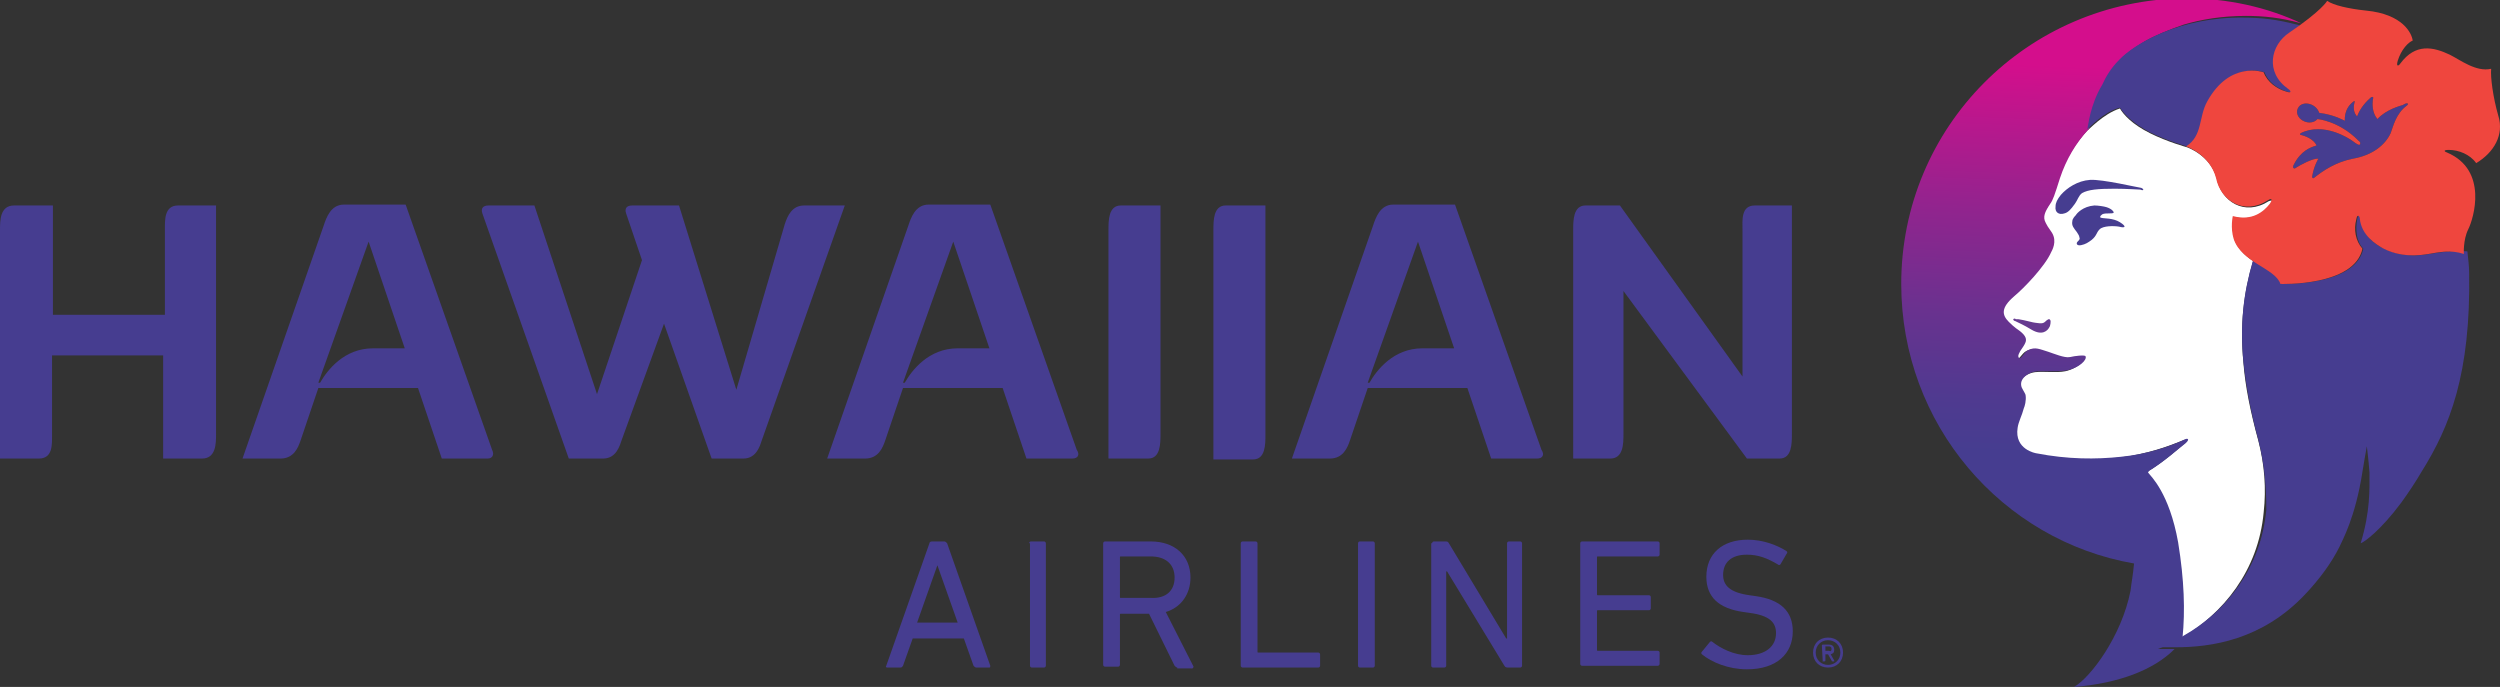 <?xml version="1.0" encoding="UTF-8"?> <svg xmlns="http://www.w3.org/2000/svg" xmlns:xlink="http://www.w3.org/1999/xlink" version="1.1" id="Layer_1" x="0px" y="0px" viewBox="0 0 283.5 77.9" style="enable-background:new 0 0 283.5 77.9;" xml:space="preserve"><rect x="0" y="0" width="283.5" height="77.9" fill="#333333" stroke="none"/> <style type="text/css"> .st0{fill:#463D90;} .st1{fill:#FFFFFF;} .st2{clip-path:url(#SVGID_00000045583750740674428120000000699931834852224951_);fill:url(#SVGID_00000076582103029672040080000003572809965328496784_);} .st3{clip-path:url(#SVGID_00000114066708673055397120000002485198119660073371_);fill:url(#SVGID_00000080922768576025177760000008160802118972743088_);} .st4{fill:#EF463E;} </style> <g> <path class="st0" d="M24.5,23.3v25.9c0,1.1,0,2.8-1.6,2.8h-4.4V40.3H5.9v9C5.9,50.4,6,52,4.4,52H0V26.1c0-1.1,0-2.8,1.6-2.8h4.4 v12.4h12.7v-9.6c0-1.1-0.1-2.8,1.5-2.8H24.5z"></path> <path class="st0" d="M55.3,52h-5.2l-2.7-8H36.1l-2,5.9c-0.3,0.9-0.8,2.1-2.3,2.1h-4.3l9.2-26.4c0.3-0.9,0.8-2.4,2.3-2.4h7l9.8,27.8 C56.1,51.6,55.8,52,55.3,52 M45.9,39.5l-4.1-12.1l-5.7,16l0.2,0c0.8-1.4,2.7-3.9,6-3.9H45.9z"></path> <path class="st0" d="M95.8,23.3l-9.4,26.6c-0.2,0.6-0.6,2.1-2.1,2.1h-3.6l-5.4-15.3l-4.8,13.2c-0.2,0.6-0.6,2.1-2.1,2.1h-3.9 l-9.8-27.8c-0.2-0.6,0.1-0.9,0.7-0.9h5.2l7.1,21.4l5.1-15.2l-1.8-5.3c-0.2-0.6,0.1-0.9,0.7-0.9h5.3l6.5,20.9L89,25.4 c0.3-0.9,0.8-2.1,2.2-2.1H95.8z"></path> <path class="st0" d="M121.6,52h-5.2l-2.7-8h-11.3l-2,5.9c-0.3,0.9-0.8,2.1-2.3,2.1h-4.3l9.2-26.4c0.3-0.9,0.8-2.4,2.3-2.4h7 l9.8,27.8C122.5,51.6,122.2,52,121.6,52 M112.2,39.5l-4.1-12.1l-5.7,16l0.2,0c0.8-1.4,2.7-3.9,6-3.9H112.2z"></path> <path class="st0" d="M125.7,26.1c0-1.1,0-2.8,1.4-2.8h4.5v22.1v3.8c0,1.1,0,2.8-1.4,2.8h-4.5V26.1z"></path> <path class="st0" d="M137.6,26.1c0-1.1,0-2.8,1.4-2.8h4.5v21.7v4.3c0,1.1,0,2.8-1.4,2.8h-4.5V26.1z"></path> <path class="st0" d="M174.3,52h-5.2l-2.7-8h-11.3l-2,5.9c-0.3,0.9-0.8,2.1-2.3,2.1h-4.3l9.2-26.4c0.3-0.9,0.8-2.4,2.3-2.4h7 l9.8,27.8C175.2,51.6,174.9,52,174.3,52 M164.9,39.5l-4.1-12.1l-5.7,16l0.2,0c0.8-1.4,2.7-3.9,6-3.9H164.9z"></path> <path class="st0" d="M203.2,23.3v25.9c0,1.1,0,2.8-1.4,2.8h-3.7l-14-19v16.2c0,1.1,0,2.8-1.5,2.8h-4.2V26.1c0-1.1,0-2.8,1.4-2.8 h3.9l13.9,19.4V26.1c0-1.1-0.2-2.8,1.4-2.8H203.2z"></path> <path class="st0" d="M105.4,61.6c0-0.1,0.1-0.2,0.3-0.2h1.4c0.1,0,0.2,0.1,0.3,0.2l4.9,13.9c0,0.1,0,0.2-0.1,0.2h-1.5 c-0.1,0-0.2-0.1-0.3-0.2l-1.1-3.1h-5.8l-1.1,3.1c-0.1,0.1-0.1,0.2-0.3,0.2h-1.5c-0.1,0-0.2-0.1-0.1-0.2L105.4,61.6z M108.6,70.6 l-2.3-6.5h0l-2.3,6.5H108.6z"></path> <path class="st0" d="M116.7,61.6c0-0.1,0.1-0.2,0.2-0.2h1.5c0.1,0,0.2,0.1,0.2,0.2v11v2.9c0,0.1-0.1,0.2-0.2,0.2H117 c-0.1,0-0.2-0.1-0.2-0.2V61.6z"></path> <path class="st0" d="M133.5,75.7c-0.1,0-0.2-0.1-0.3-0.2l-2.9-5.9h-3.2c-0.1,0-0.1,0-0.1,0.1v5.7c0,0.1-0.1,0.2-0.2,0.2h-1.5 c-0.1,0-0.2-0.1-0.2-0.2V61.6c0-0.1,0.1-0.2,0.2-0.2h5.2c2.7,0,4.5,1.6,4.5,4.1c0,1.9-1.1,3.4-2.8,3.9l3.1,6.1 c0.1,0.1,0,0.3-0.1,0.3H133.5z M133.2,65.5c0-1.5-1-2.4-2.7-2.4h-3.4c-0.1,0-0.1,0-0.1,0.1v4.5c0,0.1,0,0.1,0.1,0.1h3.4 C132.2,67.9,133.2,67,133.2,65.5"></path> <path class="st0" d="M140.7,61.6c0-0.1,0.1-0.2,0.2-0.2h1.5c0.1,0,0.2,0.1,0.2,0.2v12.3c0,0.1,0,0.1,0.1,0.1h6.8 c0.1,0,0.2,0.1,0.2,0.2v1.3c0,0.1-0.1,0.2-0.2,0.2h-8.6c-0.1,0-0.2-0.1-0.2-0.2V61.6z"></path> <path class="st0" d="M154,61.6c0-0.1,0.1-0.2,0.2-0.2h1.5c0.1,0,0.2,0.1,0.2,0.2v10.2v3.7c0,0.1-0.1,0.2-0.2,0.2h-1.5 c-0.1,0-0.2-0.1-0.2-0.2V61.6z"></path> <path class="st0" d="M162.4,61.6c0-0.1,0.1-0.2,0.2-0.2h1.3c0.2,0,0.3,0,0.4,0.2l6.5,10.8h0.1V61.6c0-0.1,0.1-0.2,0.2-0.2h1.3 c0.1,0,0.2,0.1,0.2,0.2v13.9c0,0.1-0.1,0.2-0.2,0.2h-1.4c-0.1,0-0.3,0-0.4-0.2l-6.5-10.7h-0.1v10.7c0,0.1-0.1,0.2-0.2,0.2h-1.3 c-0.1,0-0.2-0.1-0.2-0.2V61.6z"></path> <path class="st0" d="M179.2,61.6c0-0.1,0.1-0.2,0.2-0.2h8.6c0.1,0,0.2,0.1,0.2,0.2v1.3c0,0.1-0.1,0.2-0.2,0.2h-6.8 c-0.1,0-0.1,0-0.1,0.1v4.2c0,0.1,0,0.1,0.1,0.1h5.8c0.1,0,0.2,0.1,0.2,0.2v1.3c0,0.1-0.1,0.2-0.2,0.2h-5.8c-0.1,0-0.1,0-0.1,0.1 v4.4c0,0.1,0,0.1,0.1,0.1h6.8c0.1,0,0.2,0.1,0.2,0.2v1.3c0,0.1-0.1,0.2-0.2,0.2h-8.6c-0.1,0-0.2-0.1-0.2-0.2V61.6z"></path> <path class="st0" d="M193,74.2c-0.1-0.1-0.1-0.2,0-0.3l0.9-1.1c0.1-0.1,0.2-0.1,0.3,0c0.9,0.7,2.4,1.5,4,1.5c2,0,3.2-1,3.2-2.5 c0-1.2-0.7-2-3-2.3l-0.7-0.1c-2.8-0.4-4.2-1.7-4.2-4c0-2.6,1.8-4.2,4.7-4.2c1.7,0,3.3,0.6,4.4,1.3c0.1,0.1,0.1,0.2,0,0.3l-0.7,1.2 c-0.1,0.1-0.2,0.1-0.3,0c-1.2-0.7-2.2-1.1-3.5-1.1c-1.8,0-2.7,0.9-2.7,2.3c0,1.2,0.8,2,3,2.3l0.7,0.1c2.8,0.4,4.2,1.7,4.2,4 c0,2.5-1.8,4.3-5.2,4.3C196,75.9,194.1,75.1,193,74.2"></path> <path class="st0" d="M205.6,74c0-1,0.7-1.7,1.7-1.7c1,0,1.7,0.7,1.7,1.7c0,1-0.7,1.7-1.7,1.7C206.3,75.7,205.6,75,205.6,74 M208.7,74c0-0.8-0.6-1.4-1.4-1.4c-0.8,0-1.4,0.6-1.4,1.4c0,0.8,0.6,1.4,1.4,1.4C208.1,75.4,208.7,74.8,208.7,74 M206.7,75 C206.6,75,206.6,74.9,206.7,75l-0.1-1.8c0,0,0-0.1,0.1-0.1h0.7c0.4,0,0.6,0.2,0.6,0.6c0,0.3-0.1,0.4-0.4,0.5l0.4,0.7 c0,0,0,0.1,0,0.1h-0.2c0,0-0.1,0-0.1-0.1l-0.4-0.7H207c0,0,0,0,0,0v0.7c0,0,0,0.1-0.1,0.1H206.7z M207.7,73.6 c0-0.2-0.1-0.3-0.3-0.3H207c0,0,0,0,0,0v0.5c0,0,0,0,0,0h0.4C207.6,73.9,207.7,73.8,207.7,73.6"></path> <path class="st1" d="M256.1,50c-0.9-3.3-1.5-6.2-1.7-8.9c0,0,0,0,0,0c0,0,0,0,0,0c-0.4-4.2,0-7.8,1.1-11.5 c-0.9-0.6-1.7-1.4-2.1-2.4c-0.4-1.3-0.1-2.6-0.1-2.6c2.2,0.5,3.5-0.5,4.2-1.4c0.4-0.5,0.1-0.5-0.2-0.4c-2.8,1.8-5.4,0-5.9-2.5 c-0.7-2.7-3.4-3.6-3.4-3.6s-2.2-0.6-4.2-1.6c-2-1-3-2.1-3.4-2.8c-1.9,0.6-3.6,2.5-3.7,2.5l0,0l0,0c-1.5,1.6-2.6,3.5-3.3,5.6 c-0.6,1.9-0.8,2.4-1.1,2.9c-0.6,0.9-0.8,1.5-0.5,2.2c0.1,0.2,0.2,0.4,0.7,1.1c0.6,1,0.1,1.9-0.1,2.1c-0.7,1.5-3.2,4-4.2,5 c-1.5,1.3-1.4,2.1-0.6,2.9c0.2,0.3,0.7,0.6,1.2,1c0.8,0.6,0.8,1,0.7,1.3c0,0.3-0.4,0.7-0.6,1c-0.2,0.3-0.3,0.5-0.2,0.7 c0.1,0.5,0.6-0.6,1.1-0.8c0.8-0.4,1.3-0.1,2.3,0.2c0.6,0.2,1.8,0.7,2.4,0.6c0.4-0.1,1.7-0.3,1.8-0.1c0.2,0.3-0.7,1.3-2.1,1.6 c-1,0.2-2.3,0-3.4,0.1c-0.9,0.1-1.6,0.7-1.7,1c-0.2,0.5-0.1,0.8,0.1,1.1c0.1,0.2,0.3,0.4,0.3,0.6c0.1,0.6-0.1,1.2-0.2,1.5 c-0.3,0.7-0.6,1.4-0.7,2.2c-0.4,2.5,2.1,2.9,2.1,2.9c3.6,0.7,6.9,0.7,9.6,0.4c3.2-0.4,5.6-1.3,7.1-1.9c0.6-0.3,0.8,0,0.2,0.4 c-0.7,0.6-2.3,2-4.1,3.1c0,0-0.1,0-0.1,0.1c0,0,0,0,0,0.1c0.3,0.4,2.4,2.2,3.4,7.9c0.8,4.3,0.9,7.9,0.5,10.8c0,0,0,0,0,0 c0,0,0,0,0,0c4.8-2.8,8.8-7.7,9.4-14.3C257,55.4,256.8,52.7,256.1,50z"></path> </g> <g> <defs> <path id="SVGID_1_" d="M228.3,36.2c0,0.1,0.1,0.2,0.2,0.2c0.6,0.3,0.9,0.4,1.9,1c1.2,0.7,1.8,0.1,2-0.3c0.1-0.1,0.2-0.7,0.1-0.8 c-0.1-0.2-0.3-0.1-0.6,0.2c-0.3,0.3-0.9,0.1-1.1,0.1c-0.2,0-1.2-0.3-1.9-0.4c-0.1,0-0.2,0-0.3,0C228.5,36.1,228.4,36.1,228.3,36.2 "></path> </defs> <clipPath id="SVGID_00000025402538377687823440000018339159412432494498_"> <use xlink:href="#SVGID_1_" style="overflow:visible;"></use> </clipPath> <linearGradient id="SVGID_00000062906109948487509930000013438437009393584804_" gradientUnits="userSpaceOnUse" x1="-291.678" y1="594.081" x2="-289.112" y2="594.081" gradientTransform="matrix(0 -23.916 -23.916 0 14438.77 -6919.769)"> <stop offset="0" style="stop-color:#643B90"></stop> <stop offset="0.971" style="stop-color:#6B398F"></stop> <stop offset="1" style="stop-color:#6B398F"></stop> </linearGradient> <rect x="228.3" y="36.1" style="clip-path:url(#SVGID_00000025402538377687823440000018339159412432494498_);fill:url(#SVGID_00000062906109948487509930000013438437009393584804_);" width="4.4" height="2.1"></rect> </g> <g> <defs> <path id="SVGID_00000017492542816682565990000002028680107512021663_" d="M215.6,32.2c0,15.9,11.4,29.1,26.4,31.7 c-0.1,1.2-0.3,2.2-0.4,3.1c-1,5.1-4.5,9.8-6.4,10.9c5-0.4,9-1.9,11.4-4.3h0c-0.2,0-1.7,0-1.9,0c1-0.4,1.9-0.8,2.8-1.3c0,0,0,0,0,0 c0,0,0,0,0,0c0,0,0,0,0,0c0.3-3,0.2-6.5-0.5-10.8c-1-5.6-3.1-7.5-3.4-7.9c0,0,0,0,0-0.1c0,0,0.1,0,0.1-0.1 c1.8-1.1,3.3-2.5,4.1-3.1c0.6-0.5,0.3-0.7-0.2-0.4c-1.5,0.7-4,1.6-7.1,1.9c-2.8,0.3-6,0.3-9.6-0.4c0,0-2.5-0.4-2.1-2.9 c0.1-0.7,0.5-1.4,0.7-2.2c0.1-0.2,0.3-0.9,0.2-1.5c0-0.1-0.2-0.4-0.3-0.6c-0.2-0.3-0.3-0.7-0.1-1.1c0.2-0.4,0.8-0.9,1.7-1 c0.5,0,1,0,1.5,0c0.7,0,1.3,0,1.9-0.1c1.4-0.3,2.3-1.2,2.1-1.6c-0.1-0.2-1.4,0-1.8,0.1c-0.6,0.1-1.8-0.4-2.4-0.6 c-1-0.3-1.5-0.6-2.3-0.2c-0.5,0.2-0.9,1.3-1.1,0.8c-0.1-0.2,0.1-0.5,0.2-0.7c0.2-0.3,0.5-0.7,0.6-1c0.1-0.3,0.1-0.7-0.7-1.3 c-0.6-0.4-1-0.8-1.2-1c-0.8-0.8-0.9-1.6,0.6-2.9c1.1-0.9,3.5-3.4,4.2-5c0.1-0.2,0.7-1.2,0.1-2.2c-0.5-0.7-0.6-0.9-0.7-1.1 c-0.4-0.7-0.1-1.3,0.5-2.2c0.3-0.4,0.5-1,1.1-2.9c0.7-2.1,1.8-4,3.3-5.6l0,0c0.1-0.3,0.3-2.8,1.7-5.1c0.5-0.9,1.1-1.8,1.9-2.8 c0.6-0.6,1.5-1.3,2.7-2c1.2-0.7,2.7-1.3,4.4-1.9c2-0.6,4.4-1,7.1-1c2,0,3.9,0.2,6.1,0.8l0,0c0,0,0.1,0,0.3,0.1 c-4-1.9-8.5-2.9-13.3-2.9C229.9,0,215.6,14.4,215.6,32.2"></path> </defs> <clipPath id="SVGID_00000171713294470981102240000009958484080138042012_"> <use xlink:href="#SVGID_00000017492542816682565990000002028680107512021663_" style="overflow:visible;"></use> </clipPath> <linearGradient id="SVGID_00000170957633190891121240000006895430257709803166_" gradientUnits="userSpaceOnUse" x1="-262.126" y1="589.349" x2="-259.561" y2="589.349" gradientTransform="matrix(-0.688 17.125 17.125 0.688 -10033.483 4091.142)"> <stop offset="0" style="stop-color:#D40E8C"></stop> <stop offset="6.068742e-02" style="stop-color:#C9128C"></stop> <stop offset="0.379" style="stop-color:#91248E"></stop> <stop offset="0.653" style="stop-color:#68328F"></stop> <stop offset="0.869" style="stop-color:#4F3A90"></stop> <stop offset="1" style="stop-color:#463D90"></stop> </linearGradient> <polygon style="clip-path:url(#SVGID_00000171713294470981102240000009958484080138042012_);fill:url(#SVGID_00000170957633190891121240000006895430257709803166_);" points=" 263.9,0.1 260.7,79.7 212.5,77.8 215.7,-1.8 "></polygon> </g> <g> <path class="st0" d="M242.8,21.3c-0.2,0-4.4-1-5.8-0.9c-1.4,0.1-2.6,0.9-3.3,1.7c-0.4,0.5-0.6,0.9-0.6,1.3c-0.1,0.7,0.4,1,1,0.8 c0.4-0.1,0.7-0.4,1.2-1.1c0.3-0.4,0.4-0.9,0.8-1.2c0.7-0.4,1.8-0.5,3.7-0.5c1.4,0,2.6,0.1,2.9,0.1 C243.2,21.7,243.1,21.4,242.8,21.3"></path> <path class="st0" d="M240.4,25.2c-0.8-0.5-1.8-0.4-2.1-0.5c-0.2,0-0.2-0.2,0.1-0.4c0.4-0.2,1.2,0,1.3-0.2c0-0.1-0.2-0.4-0.8-0.6 c-0.3-0.1-1-0.2-1.4-0.2c-1.3,0.1-2,0.9-2.1,1.1c-0.1,0.1-0.4,0.4-0.4,0.7c-0.1,0.5,0.2,0.8,0.5,1.2c0.1,0.2,0.3,0.4,0.3,0.6 c0.1,0.2,0,0.3-0.2,0.5c-0.2,0.2-0.1,0.5,0.4,0.4c0.5-0.1,0.8-0.3,1.2-0.6c0.6-0.5,0.5-0.8,0.9-1.2c0.4-0.4,1.6-0.4,2.2-0.3 C241,25.9,241.2,25.7,240.4,25.2"></path> <path class="st0" d="M250.4,11.5c2.7-4.7,6.4-3.3,6.4-3.3c0.4,1.1,1.5,1.9,2.6,2.2c0.6,0.2,0.5-0.1,0.2-0.3c-2.7-1.9-2-5,0.1-6.4 c0.4-0.3,0.7-0.5,1.1-0.8c-0.2-0.1-0.3-0.1-0.3-0.1h0c-2.3-0.6-4.1-0.8-6.1-0.8c-7.1-0.1-12.3,2.9-14.1,4.8 c-0.9,0.9-1.5,1.9-1.9,2.8c-1.4,2.3-1.6,4.7-1.7,5.1l0,0c0.1-0.1,1.8-2,3.7-2.5c0.5,0.8,1.5,1.8,3.4,2.8c2,1,4.2,1.6,4.2,1.6 C249.9,15.4,249.4,13.3,250.4,11.5"></path> <path class="st0" d="M275.5,28.8c-2.3,0.4-3.9,0-5.1-0.6c-1-0.4-2.5-1.5-2.7-3.4c0-0.4-0.3-0.6-0.4,0.1c-0.2,1.1-0.1,2.5,0.7,3.3 c-0.9,4.3-9.3,4-9.3,4c-0.3-1.1-1.8-1.8-3.2-2.7c-1.1,3.7-1.5,7.3-1.1,11.5c0,0,0,0,0,0c0,0,0,0,0,0c0.3,2.7,0.8,5.6,1.7,8.9 c0.7,2.7,0.9,5.4,0.9,7.9c-0.6,6.6-4.6,11.6-9.4,14.3c0,0,0,0,0,0c0,0,0,0,0,0c-0.9,0.5-1.9,1-2.8,1.3c0.1,0,1.7,0,1.9,0 c4,0,9.8-0.8,14.7-6c1.7-1.8,3-3.6,3.9-5.4c0.3-0.7,1.8-3.3,2.6-8.5c0.1-0.7,0.5-2.9,0.5-2.9s0.2,1.6,0.3,3c0,1.9,0.1,4.4-1,8 c0.4-0.1,2.3-1.5,4.6-4.6c0.8-1.1,1.6-2.3,2.3-3.5c3.2-5.1,5.6-11.1,5.4-22.6c0-0.6-0.1-1.6-0.2-2.4 C278,28.4,276.7,28.6,275.5,28.8"></path> <path class="st0" d="M272.9,12c-1.2,0.9-1.5,2.3-1.8,3.1c-0.6,1.3-2,2.5-4.3,2.9c-2,0.4-3.4,1.4-4.3,2.1c-0.2,0.2-0.3,0.1-0.3-0.1 c0.2-1.2,0.7-2,0.7-2c-0.6-0.1-2.2,0.8-2.5,1c-0.2,0.2-0.5,0.1-0.3-0.3c0.8-1.6,1.9-2,2.6-2.2c-0.3-0.7-1.3-1.1-1.8-1.2 c-0.1,0-0.1-0.1,0-0.2c2.6-1.3,5.5,0.6,5.9,0.9c0.4,0.3,0.7,0.5,0.8,0.4c0.1-0.1,0.1-0.3-0.2-0.5c-2.2-2.2-4.6-2.4-4.6-2.4 c-0.8,0.9-2.5,0.1-2.3-1c0.3-1.2,2.1-0.9,2.5,0.3c1.7,0.2,2.9,0.9,2.9,0.9c0-0.2-0.1-1.4,1-2.2c0.1,0,0.2-0.1,0.1,0.1 c-0.3,1.1,0.3,1.6,0.3,1.6c0.2-0.6,0.7-1.4,1.5-2.1c0.2-0.2,0.4-0.1,0.3,0.1c-0.1,0.6-0.1,1.6,0.5,2.3c1-1.1,2.6-1.5,2.9-1.6 C272.9,11.6,273.3,11.7,272.9,12"></path> <path class="st4" d="M277.7,17c1.1,0,2.4,0.5,3.1,1.5c2-1.2,3.2-3.2,2.5-5.4c-0.6-2.1-0.9-4.4-0.8-5.3c-1.7,0.4-3.5-1-4.7-1.6 c-1.9-0.9-3.9-1.3-5.6,1c-0.2,0.3-0.5,0.4-0.3-0.3c0.4-1.3,1.2-2.1,1.7-2.3c-0.1-0.8-1.1-3-5.3-3.4c-1.9-0.2-3.7-0.6-4.4-1.1 c0,0-0.6,1.1-4.3,3.6c-2.1,1.4-2.8,4.5-0.1,6.4c0.3,0.2,0.4,0.5-0.2,0.3c-1.1-0.3-2.2-1.1-2.6-2.2c0,0-3.8-1.4-6.4,3.3 c-1,1.8-0.5,3.9-2.4,5.1c0,0,2.7,0.9,3.4,3.6c0.5,2.5,3.1,4.3,5.9,2.5c0.3-0.2,0.6-0.2,0.2,0.4c-0.7,0.9-2,2-4.2,1.4 c0,0-0.3,1.3,0.1,2.6c0.9,2.7,4.7,3.3,5.3,5.1c0,0,8.4,0.3,9.3-4c-0.8-0.9-1-2.2-0.7-3.3c0.1-0.7,0.4-0.4,0.4-0.1 c0.2,1.9,1.8,2.9,2.7,3.4c1.2,0.6,2.8,1,5.1,0.6c1.2-0.2,2.5-0.5,4,0c0,0-0.1-1.6,0.5-2.8c0.6-1.2,2.3-6.7-2.4-8.7 C277.2,17.2,277,17,277.7,17 M272.9,12c-1.2,0.9-1.5,2.3-1.8,3.1c-0.6,1.3-2,2.5-4.3,2.9c-2,0.4-3.4,1.4-4.3,2.1 c-0.2,0.2-0.3,0.1-0.3-0.1c0.2-1.2,0.7-2,0.7-2c-0.6-0.1-2.2,0.8-2.5,1c-0.2,0.2-0.5,0.1-0.3-0.3c0.8-1.6,1.9-2,2.6-2.2 c-0.3-0.7-1.3-1.1-1.8-1.2c-0.1,0-0.1-0.1,0-0.2c2.6-1.3,5.5,0.6,5.9,0.9c0.4,0.3,0.7,0.5,0.8,0.4c0.1-0.1,0.1-0.3-0.2-0.5 c-2.2-2.2-4.6-2.4-4.6-2.4c-0.8,0.9-2.5,0.1-2.3-1c0.3-1.2,2.1-0.9,2.5,0.3c1.7,0.2,2.9,0.9,2.9,0.9c0-0.2-0.1-1.4,1-2.2 c0.1,0,0.2-0.1,0.1,0.1c-0.3,1.1,0.3,1.6,0.3,1.6c0.2-0.6,0.7-1.4,1.5-2.1c0.2-0.2,0.4-0.1,0.3,0.1c-0.1,0.6-0.1,1.6,0.5,2.3 c1-1.1,2.6-1.5,2.9-1.6C272.9,11.6,273.3,11.7,272.9,12"></path> </g> </svg> 